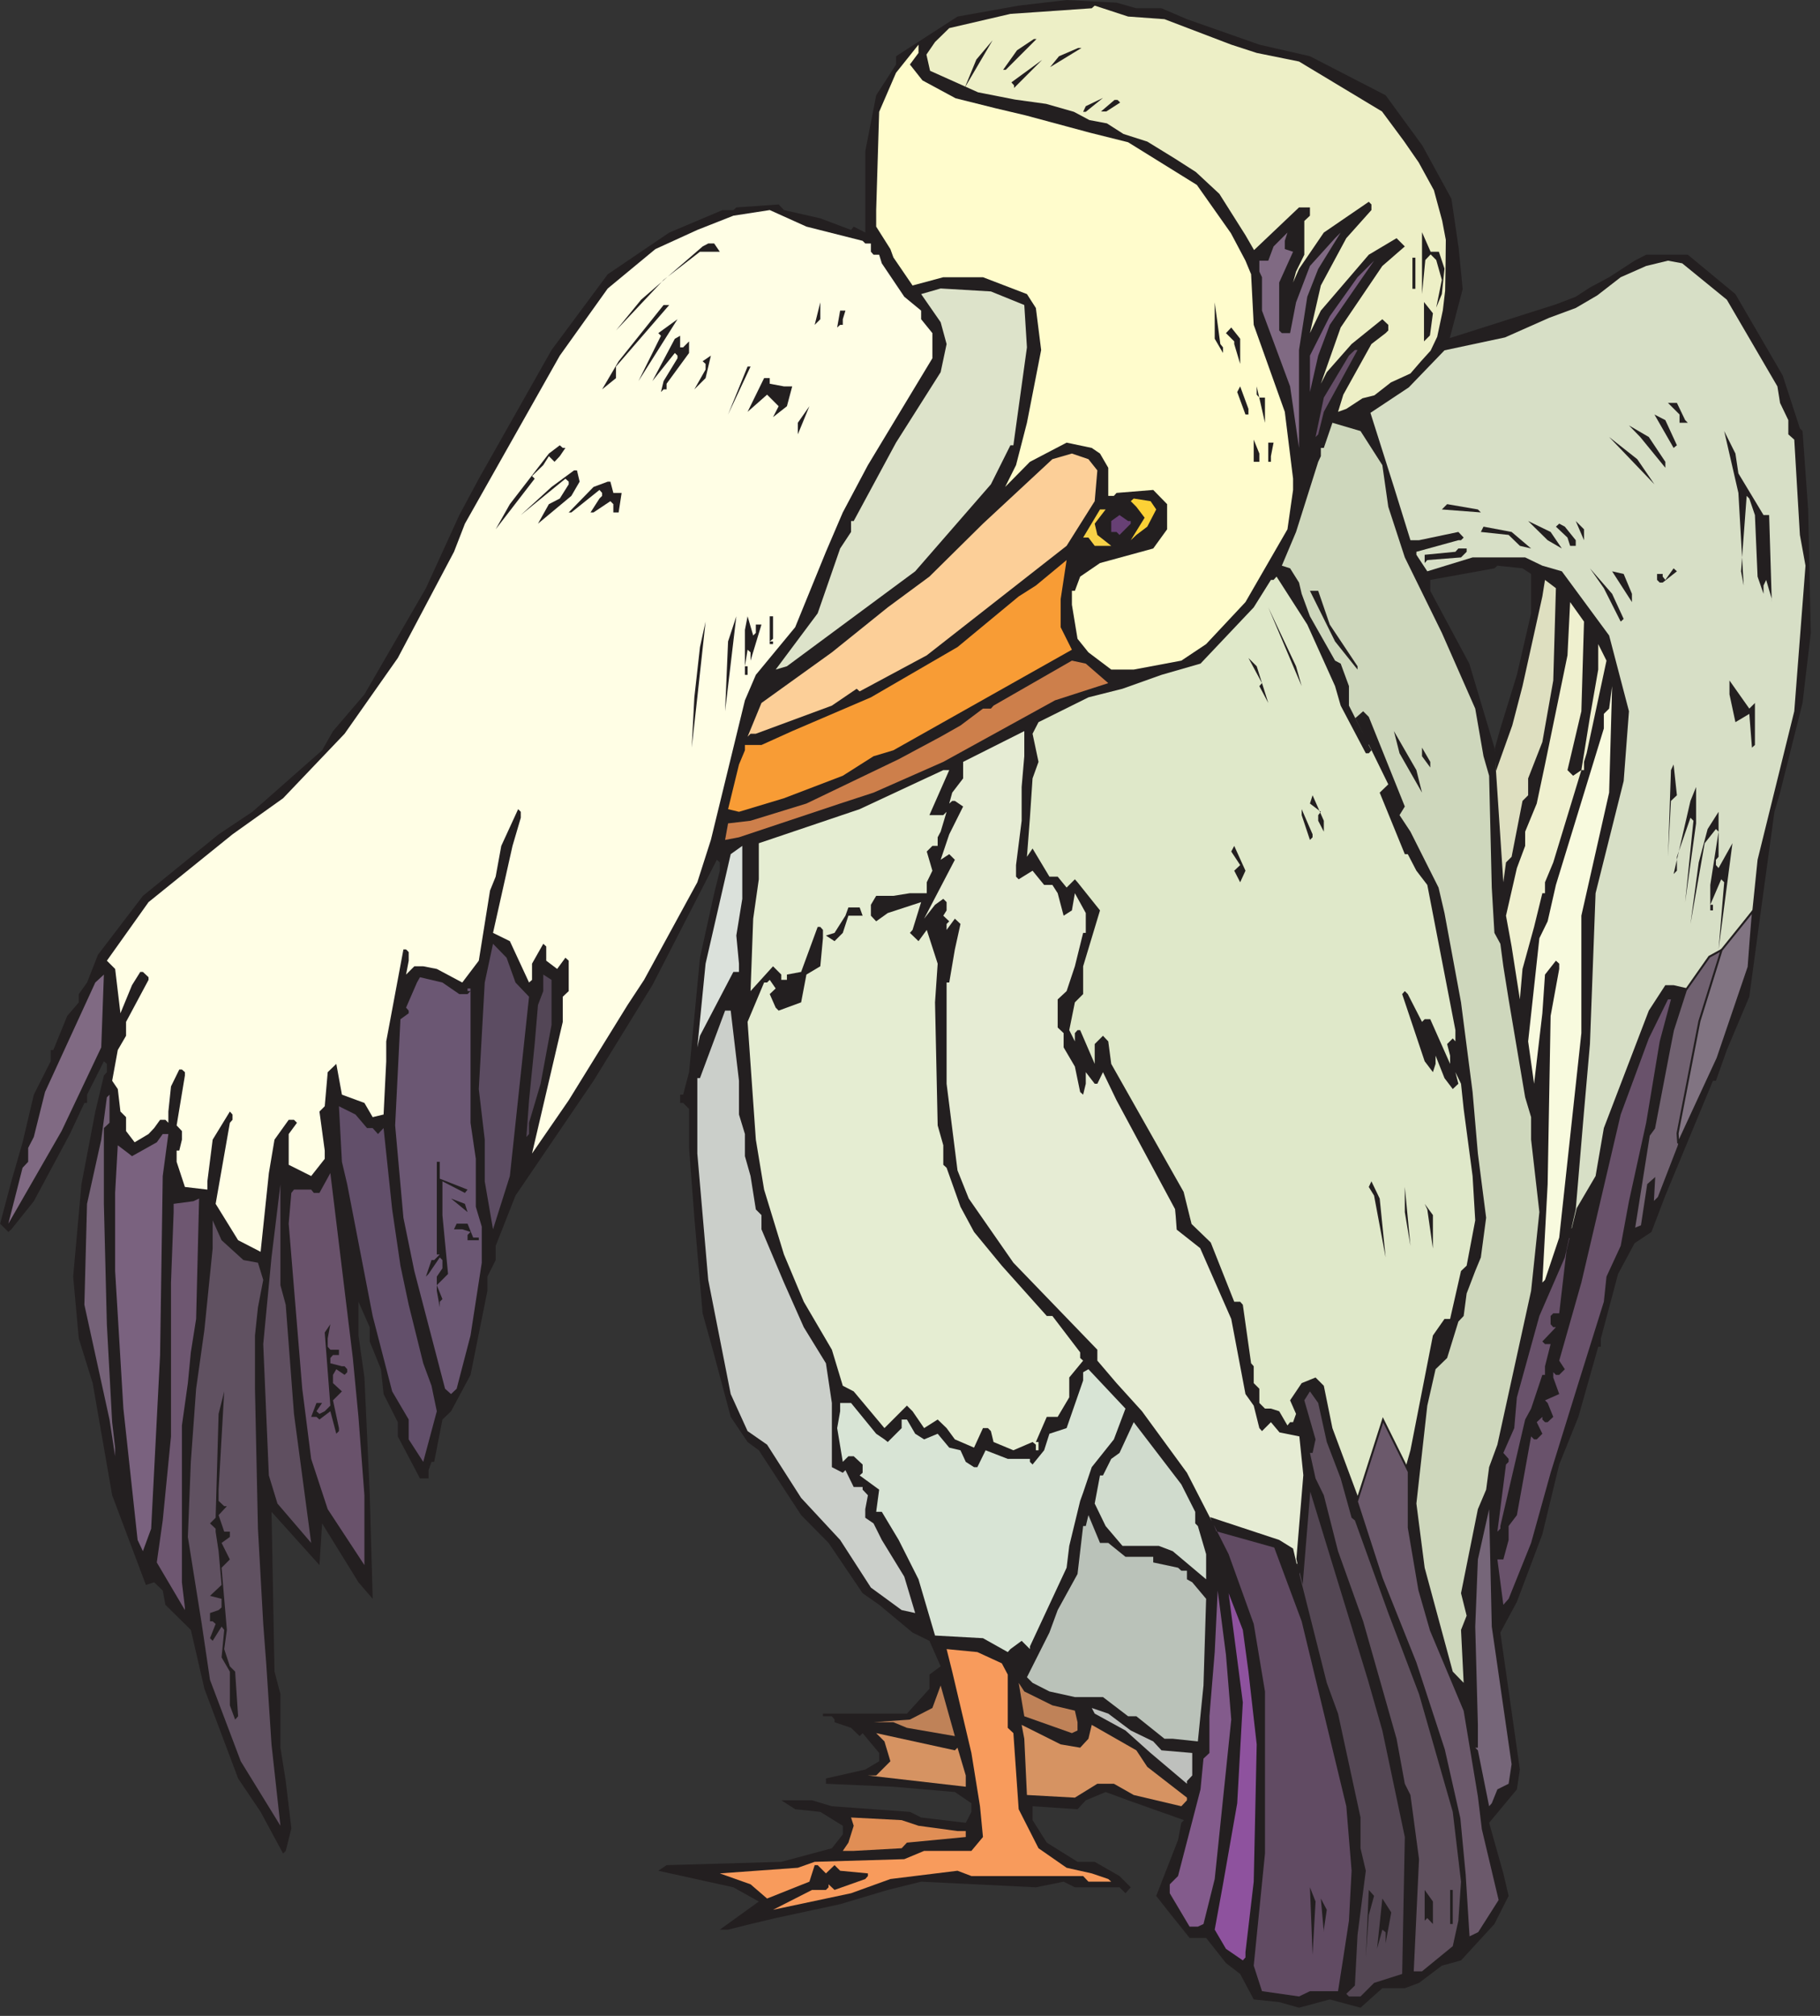 <?xml version="1.0" encoding="UTF-8" standalone="no"?>
<!-- Created with Inkscape (http://www.inkscape.org/) -->

<svg
   xmlns:dc="http://purl.org/dc/elements/1.1/"
   xmlns:cc="http://creativecommons.org/ns#"
   xmlns:rdf="http://www.w3.org/1999/02/22-rdf-syntax-ns#"
   xmlns:svg="http://www.w3.org/2000/svg"
   xmlns="http://www.w3.org/2000/svg"
   xmlns:sodipodi="http://sodipodi.sourceforge.net/DTD/sodipodi-0.dtd"
   xmlns:inkscape="http://www.inkscape.org/namespaces/inkscape"
   id="svg7559"
   version="1.1"
   inkscape:version="0.48.1 "
   width="245"
   height="271.25"
   xml:space="preserve"
   sodipodi:docname="Pelican_07.pdf"><rect width="100%" height="100%" fill="#333333" stroke="none"/><defs
     id="defs7563" /><sodipodi:namedview
     pagecolor="#ffffff"
     bordercolor="#666666"
     borderopacity="1"
     objecttolerance="10"
     gridtolerance="10"
     guidetolerance="10"
     inkscape:pageopacity="0"
     inkscape:pageshadow="2"
     inkscape:window-width="640"
     inkscape:window-height="480"
     id="namedview7561"
     showgrid="false"
     inkscape:zoom="1.0728111"
     inkscape:cx="122.5"
     inkscape:cy="135.625"
     inkscape:window-x="430"
     inkscape:window-y="102"
     inkscape:window-maximized="0"
     inkscape:current-layer="g7567" /><g
     id="g7567"
     inkscape:groupmode="layer"
     inkscape:label="Pelican_07"
     transform="matrix(1.25,0,0,-1.25,0,271.25)"><g
       id="g7569"
       transform="scale(0.24,0.24)"><path
         d="m 702.02,348.797 0.148,0 c 0.297,0 0.445,0 0.742,0 l 0,0"
         style="fill:#231f20;fill-opacity:1;fill-rule:nonzero;stroke:none"
         id="path7571" /><path
         d="m 703.059,349.09 c 0,0.297 -0.149,0.445 -0.297,0.594 0,0 0,0.148 -0.149,0 0,0 -0.148,0 0,-0.149 l 0.149,-0.445 c -0.149,0 -0.297,0 -0.446,0 l -0.445,0 0,0 c -0.148,0.148 -0.148,0 -0.148,0 0,0 -0.149,0 0,-0.145 0,0 0,0 0,-0.148 -0.149,0 -0.149,0 -0.149,0 -0.148,0.148 -0.148,0 -0.148,0 -0.149,-0.149 0,-0.149 0,-0.149 l 0,0 0.148,-0.148 0,0 c 0,0 0.149,0 0.297,0 l 0,0 0.297,-0.445 -0.742,0 c -0.149,0 -0.149,0 -0.149,-0.149 l 0,0 1.188,-0.148 c 0.445,-0.149 0.742,-0.297 1.039,-0.297 0.148,-0.148 0.297,-0.148 0.297,-0.148 0.148,-0.149 0.445,-0.297 0.594,-0.297 l 1.035,0 0,0.148 c 0.148,0 0.148,0.149 0,0.149 -0.145,0.148 -0.293,0.445 -0.442,0.445 l 0,0.148 c 0.149,0 0,0.149 0,0.149 l 1.629,-0.149 0,0 c 0.149,-0.148 0.149,0 0.149,0 0.148,0.149 0,0.149 0,0.149 -0.149,0.148 -0.297,0.148 -0.446,0.148 l -0.89,0.149 -0.739,0.296 0.149,0 c 0.148,-0.148 0.148,0 0.148,0 0.149,0.149 0,0.149 0,0.149 -0.148,0.148 -0.445,0.148 -0.445,0.148 l -0.148,0 c 0,0.145 -0.149,0.145 -0.149,0 l -0.297,0 -0.742,0.145 0,0 c -0.148,0 -0.148,0 -0.148,0"
         style="fill:#231f20;fill-opacity:1;fill-rule:nonzero;stroke:none"
         id="path7573" /><path
         d="m 703.355,348.797 0,-0.149"
         style="fill:#231f20;fill-opacity:1;fill-rule:nonzero;stroke:none"
         id="path7575" /><path
         d="m 704.988,347.313 -0.297,0"
         style="fill:#231f20;fill-opacity:1;fill-rule:nonzero;stroke:none"
         id="path7577" /><path
         d="m 509.906,900.457 11.278,0 11.421,-4.894 32.489,-11.426 22.699,-5.196 33.969,-17.507 16.468,-22.551 13.055,-23.891 3.262,-22.254 1.781,-18.254 -5.785,-21.957 47.621,15.133 8.899,3.414 6.378,4.153 8.606,4.601 11.422,7.418 5.191,2.672 18.695,0 21.36,-17.656 21.215,-36.504 7.715,-23.738 1.187,-1.188 2.52,-35.164 1.187,-55.344 -3.707,-31.457 -10.09,-40.211 -2.519,-8.605 -6.379,-46.59 -4.899,-36.352 -10.086,-23.886 -4.894,-13.801 -1.336,0 -21.363,-51.488 -6.231,-16.321 -7.566,-5.043 -7.418,-13.8 -7.711,-28.934 0,-3.707 -1.188,0 -8.902,-31.457 -8.605,-21.367 -7.563,-31.305 -11.426,-30.27 -7.418,-13.8 8.754,-61.426 -1.336,-8.902 -12.461,-14.989 6.379,-22.699 2.375,-10.09 -6.379,-12.613 -14.984,-16.32 -8.602,-2.375 -10.238,-7.715 -6.379,-2.375 -10.086,0 -9.793,-8.754 -13.797,3.711 -13.796,-3.711 -8.899,2.523 -11.426,1.188 -6.082,11.426 -6.379,4.894 -8.898,11.277 -7.418,0 -10.09,12.609 -4.894,6.234 9.793,25.074 1.48,7.715 1.188,1.188 -25.071,8.902 -10.086,3.711 -8.902,-3.711 -3.707,-4.004 -20.176,1.336 0,-6.234 6.379,-10.09 13.797,-8.605 7.711,0 11.129,-6.379 5.043,-5.047 -2.375,-2.668 -2.668,2.668 -20.028,0 -5.046,2.523 -12.461,-2.523 -51.477,2.523 -14.98,-3.707 -21.364,-6.383 -28.929,-6.231 -11.274,-2.672 -10.086,-2.523 -3.711,0 17.504,12.613 -11.422,6.379 -33.675,7.422 3.71,2.519 51.477,1.484 22.695,6.086 4.899,6.231 0,3.855 -10.09,6.234 -11.273,1.188 -6.231,4.004 13.797,0 8.898,-2.668 35.012,-2.523 5.043,-2.523 20.027,-2.375 2.524,4.898 0,3.856 -7.418,5.047 -27.594,2.375 -30.262,1.332 0,2.375 17.653,4.008 6.23,3.707 0,3.711 -7.418,8.902 -1.336,-1.336 -3.855,3.711 -7.418,2.524 0,1.183 -1.188,1.485 -4.004,0 0,1.187 37.68,0 10.09,11.129 0,6.379 5.043,3.711 -5.043,11.426 -7.566,3.707 -14.985,12.465 -7.418,5.191 -15.277,22.555 -12.313,12.464 -18.992,29.083 -5.043,3.707 -7.566,11.277 -7.418,27.746 -5.192,18.695 -3.707,42.883 -2.375,31.305 0,17.508 -2.668,2.671 -1.335,0 0,3.711 1.335,0 2.668,10.09 4.895,51.336 6.379,28.934 2.523,10.09 0,3.711 -1.336,1.187 -28.925,-56.238 -26.407,-42.879 -35.011,-51.488 -8.899,-22.551 0,-6.379 -3.711,-7.422 0,-6.379 -7.566,-37.687 -8.75,-16.321 -3.86,-3.711 -3.707,-18.992 -1.187,0 -1.336,-3.707 0,-3.711 -3.855,0 -9.942,18.844 0,6.379 -6.379,12.613 -1.187,11.129 -5.043,12.461 0,6.383 -5.043,11.426 0,-15.137 2.672,-18.844 2.371,-51.633 1.336,-47.629 -6.379,7.418 -16.321,26.411 -1.183,-18.696 -21.512,23.891 1.336,-71.668 2.668,-10.09 0,-24.035 2.375,-14.988 2.523,-21.215 -2.523,-10.09 -1.187,-1.188 -10.086,18.695 -10.09,14.984 -15.129,40.211 -6.086,26.41 -11.422,11.278 -1.188,6.378 -3.855,3.711 -3.711,-1.187 -15.129,40.211 -8.754,50.297 -6.231,20.031 -2.523,27.746 3.711,41.398 6.231,32.641 3.856,16.176 1.336,1.484 0,3.707 -1.336,1.188 -7.562,-14.985 0,-3.711 -1.188,0 -6.527,-13.945 -16.172,-30.121 -10.086,-12.613 -1.336,-1.188 -3.707,3.711 5.043,18.992 5.043,17.508 5.043,21.367 7.566,14.985 0,5.047 1.188,0 6.23,15.281 5.191,6.082 0,3.711 3.711,5.191 4.894,12.465 20.176,26.41 33.969,27.598 15.133,10.09 31.3,27.597 4.899,8.606 14.094,16.473 27.589,47.628 14.985,32.79 8.754,16.32 32.636,57.719 25.219,33.98 27.594,18.695 23.883,10.09 4.894,0 1.336,1.188 18.989,1.332 2.375,-2.52 16.316,-3.711 13.797,-5.191 1.187,1.48 5.192,-2.668 0,36.5 4.894,25.075 8.903,13.8 0,3.707 27.593,17.805 27.446,4.899 21.507,2.523 22.403,-1.188 8.898,-2.523 0,0 z m 177.129,-253.723 0,0 -3.855,2.524 -11.274,1.187 -1.336,-1.187 -28.781,-5.195 0,-4.895 17.508,-32.645 11.273,-37.687 0.149,-2.227 c 0,0 0,0 0,-0.148 l 0,1.93 2.519,9.05 7.418,24.039 6.379,27.598 0,17.656"
         style="fill:#231f20;fill-opacity:1;fill-rule:nonzero;stroke:none"
         id="path7579" /><path
         d="m 522.52,895.563 29.964,-11.426 11.422,-3.711 18.989,-3.856 37.238,-22.406 9.789,-13.207 6.676,-9.644 6.824,-12.461 3.707,-13.653 1.633,-8.605 -0.149,-14.242 -0.148,-8.606 -1.039,-8.758 -2.52,-11.867 -2.968,-6.234 -4.301,-4.746 -4.746,-5.493 -8.754,-4.003 -7.418,-5.79 -5.34,-1.332 -7.27,-4.75 -3.707,-1.335 2.371,7.714 12.61,22.703 6.379,4.899 1.187,1.184 0,2.523 -2.668,2.523 -13.797,-11.129 -11.129,-12.613 -2.667,-5.191 8.898,25.222 18.695,27.598 10.086,8.754 -3.707,3.711 -12.461,-7.418 -21.511,-25.074 -4.895,-10.09 4.895,21.363 11.421,21.219 11.274,12.613 0,2.52 -1.184,1.187 -20.176,-13.797 -11.128,-16.32 -2.668,-6.086 1.332,4.899 3.711,7.566 0,15.133 2.523,2.375 0,3.711 -4.898,0 -20.176,-19.141 -3.856,6.676 -11.718,18.547 -10.536,9.793 -9.492,6.082 -12.312,7.566 -10.684,3.414 -7.418,4.75 -7.859,1.481 -6.973,3.711 -12.461,3.562 -13.945,1.926 -16.617,3.266 -21.508,9.644 -1.633,7.27 3.856,5.64 6.378,6.231 27.446,6.379 36.496,2.523 1.332,1.188 14.984,-4.899 16.321,-1.183 0,0"
         style="fill:#edefc6;fill-opacity:1;fill-rule:nonzero;stroke:none"
         id="path7581" /><path
         d="m 408.289,875.234 5.637,-7.125 14.836,-8.011 17.801,-4.45 13.796,-3.265 28.633,-7.715 17.207,-4.305 30.856,-19.14 15.281,-21.66 6.527,-12.317 2.524,-6.082 1.183,-22.703 13.946,-39.023 3.711,-29.973 0,-5.043 -2.524,-17.656 -18.84,-32.645 -17.652,-18.844 -11.129,-7.418 -21.359,-4.007 -10.09,0 -10.235,7.718 -4.894,6.082 -2.524,15.282 0,6.234 1.336,0 2.372,6.379 8.902,6.082 23.883,6.531 6.23,8.606 0,11.277 -6.23,6.379 -16.465,-1.336 -1.188,-1.336 -2.523,0 0,12.613 -3.707,6.379 -3.707,2.524 -11.278,2.375 -16.464,-8.606 -11.125,-11.277 4.894,9.793 4.895,18.992 6.379,32.641 -2.375,18.843 -4.004,6.235 -19.731,7.566 -17.801,0 -13.796,-3.711 -8.606,12.613 -1.336,3.711 -6.379,10.086 0,7.422 1.336,44.067 7.567,17.507 10.086,12.614 0,-3.711 -3.856,-5.192 0,0"
         style="fill:#fffccc;fill-opacity:1;fill-rule:nonzero;stroke:none"
         id="path7583" /><path
         d="m 451.309,872.859 -1.184,0 6.23,8.754 7.567,5.047 1.183,0 -13.796,-13.801 0,0"
         style="fill:#231f20;fill-opacity:1;fill-rule:nonzero;stroke:none"
         id="path7585" /><path
         d="m 471.188,874.047 4.007,4.894 8.602,3.711 1.484,0 -14.093,-8.605 0,0"
         style="fill:#231f20;fill-opacity:1;fill-rule:nonzero;stroke:none"
         id="path7587" /><path
         d="m 438.105,877.457 7.27,8.609 -12.461,-21.218 5.191,12.609 0,0"
         style="fill:#231f20;fill-opacity:1;fill-rule:nonzero;stroke:none"
         id="path7589" /><path
         d="m 455.02,865.887 -1.188,1.336 13.797,10.086 -12.609,-12.61 0,1.188"
         style="fill:#231f20;fill-opacity:1;fill-rule:nonzero;stroke:none"
         id="path7591" /><path
         d="m 486.023,854.016 1.188,2.523 7.715,3.707 -7.715,-6.23 -1.188,0 0,0"
         style="fill:#231f20;fill-opacity:1;fill-rule:nonzero;stroke:none"
         id="path7593" /><path
         d="m 502.641,858.172 -6.231,-4.008 -2.375,0 6.082,5.191 1.336,0 1.188,-1.183 0,0"
         style="fill:#231f20;fill-opacity:1;fill-rule:nonzero;stroke:none"
         id="path7595" /><path
         d="m 387.074,796.148 1.188,-1.187 2.523,0 0,-3.707 1.188,-1.336 2.519,0 1.188,-3.859 10.086,-14.985 7.566,-6.23 0,-3.86 5.047,-6.23 0,-11.277 -28.93,-47.926 -11.273,-21.219 -7.567,-17.656 -13.796,-33.832 -17.653,-21.364 -4.898,-11.425 -15.278,-62.614 -6.082,-18.992 -23.886,-43.773 -7.418,-11.278 -26.407,-42.73 -16.464,-23.891 13.796,59.055 0,11.277 2.668,2.524 0,13.648 -1.48,1.336 -3.711,-5.043 -4.895,3.707 0,6.383 -1.335,1.188 -5.043,-8.907 0,-7.269 -1.336,-1.188 -8.606,18.547 -7.562,3.711 8.75,39.024 3.711,12.609 0,2.672 -1.188,1.187 -7.566,-16.468 -2.52,-13.801 -2.523,-6.231 -5.043,-31.457 -7.418,-9.793 -11.422,6.086 -6.086,1.188 -4.004,0 -3.707,-3.711 1.184,6.23 0,3.86 -1.184,1.187 -1.187,0 -7.715,-41.25 0,-8.902 -1.188,-23.887 -4.894,-1.187 -3.707,6.378 -10.09,3.711 -2.524,13.797 -3.855,-3.707 -1.336,-15.285 -2.371,-2.375 2.371,-17.508 0,-3.707 -6.082,-7.715 -10.086,5.043 0,13.801 3.707,5.043 -1.336,1.336 -2.371,0 -6.379,-8.902 -2.523,-14.989 -3.707,-35.312 -10.09,5.195 -10.086,16.321 6.379,36.351 1.187,1.336 0,2.375 -1.187,1.332 -7.715,-12.609 -2.375,-18.696 0,-3.711 -10.086,1.188 -3.711,11.277 0,5.043 1.188,0 1.188,4.899 0,3.855 -2.375,2.524 3.711,22.406 0,1.484 -1.336,1.188 -1.188,0 -3.707,-7.571 -1.188,-11.277 0,-5.043 -1.336,1.336 -2.371,0 -2.672,-3.711 -2.523,-2.668 -6.23,-3.711 -3.856,5.043 0,6.235 -2.523,2.519 -1.188,10.09 -2.52,3.711 2.52,13.801 3.711,6.379 0,6.23 10.086,18.844 0,1.187 -2.519,2.375 -1.188,0 -3.711,-5.937 -5.191,-12.61 -2.371,19.883 -3.711,3.707 18.691,26.266 37.683,30.414 22.696,16.176 27.593,28.933 23.883,33.977 25.219,47.629 4.898,12.613 42.575,75.375 21.511,30.117 21.364,17.66 18.839,8.606 16.168,6.379 16.321,2.523 16.464,-7.422 25.219,-6.379 0,0"
         style="fill:#fffee5;fill-opacity:1;fill-rule:nonzero;stroke:none"
         id="path7597" /><path
         d="m 645.648,791.254 2.52,-7.57 -1.184,-11.422 -2.523,-6.086 2.523,12.465 -2.523,8.902 -2.523,2.523 -2.372,-2.523 -1.484,-15.281 0,27.746 3.856,-8.754 3.71,0 0,0"
         style="fill:#231f20;fill-opacity:1;fill-rule:nonzero;stroke:none"
         id="path7599" /><path
         d="m 576.516,792.441 3.711,-1.187 -6.231,-13.801 0,-21.515 1.184,-1.184 3.711,0 2.668,13.797 6.234,16.32 11.273,12.465 2.52,2.523 -10.086,-16.32 -4.895,-12.465 -3.71,-23.89 0,-43.918 -4.004,27.597 -12.61,33.981 0,14.984 -1.187,2.524 0,4.894 4.004,0 2.375,6.379 6.23,6.234 -1.187,-3.711 0,-3.707"
         style="fill:#806a83;fill-opacity:1;fill-rule:nonzero;stroke:none"
         id="path7601" /><path
         d="m 322.988,791.254 -8.902,0 -16.316,-12.613 -21.364,-22.703 11.274,13.8 27.593,23.887 2.524,1.336 2.668,0 2.523,-3.707 0,0"
         style="fill:#231f20;fill-opacity:1;fill-rule:nonzero;stroke:none"
         id="path7603" /><path
         d="m 633.781,788.582 1.332,0 0,-13.949 -1.332,0 0,13.949"
         style="fill:#231f20;fill-opacity:1;fill-rule:nonzero;stroke:none"
         id="path7605" /><path
         d="m 591.5,744.664 -3.707,-16.324 0,16.324 8.898,17.656 12.461,17.508 7.418,7.418 -19.879,-28.785 -5.191,-13.797 0,0"
         style="fill:#775c7c;fill-opacity:1;fill-rule:nonzero;stroke:none"
         id="path7607" /><path
         d="m 704.246,348.797 -1.336,-5.641 -3.265,-28.043 -2.668,0 -1.188,-1.187 0,-3.707 1.188,-1.336 1.187,0 -6.082,-6.383 1.184,-1.184 2.523,0 -2.523,-9.941 0,-3.859 -1.184,0 -5.047,-15.133 -2.668,-4.899 -11.129,-47.777 0,-1.187 -1.332,-1.336 3.856,30.121 1.187,1.187 0,1.336 -2.375,2.672 4.899,11.129 1.183,13.797 10.09,36.5 11.422,26.262 1.93,8.757 0.148,-0.148 0,0"
         style="fill:#69526b;fill-opacity:1;fill-rule:nonzero;stroke:none"
         id="path7609" /><path
         d="m 704.543,350.277 -0.148,0.149"
         style="fill:#ffffff;fill-opacity:1;fill-rule:nonzero;stroke:none"
         id="path7611" /><path
         d="m 704.543,350.871 0,0"
         style="fill:#ffffff;fill-opacity:1;fill-rule:nonzero;stroke:none"
         id="path7613" /><path
         d="m 704.691,351.168 0,0"
         style="fill:#ffffff;fill-opacity:1;fill-rule:nonzero;stroke:none"
         id="path7615" /><path
         d="m 704.84,352.059 0,0"
         style="fill:#ffffff;fill-opacity:1;fill-rule:nonzero;stroke:none"
         id="path7617" /><path
         d="m 704.988,352.355 0,0"
         style="fill:#ffffff;fill-opacity:1;fill-rule:nonzero;stroke:none"
         id="path7619" /><path
         d="m 774.859,769.738 22.696,-38.875 1.187,-7.418 3.711,-7.715 0,-6.382 2.668,-2.371 2.524,-42.735 2.519,-13.797 -5.043,-65.289 -16.465,-66.617 -4.894,-47.777 -12.61,-38.875 -26.41,-58.907 0,-3.859 -1.183,-1.187 0,7.57 -1.188,1.187 -3.711,-3.711 0,-1.187 -2.668,-17.805 -1.336,0 6.379,40.211 2.524,2.668 6.23,33.832 1.188,11.426 3.855,11.273 2.523,7.422 -6.378,1.481 -3.711,0 -7.418,-11.422 -20.176,-52.676 -3.707,-21.512 -8.457,-14.394 -2.223,-9.051 c 0,0 0,0 -0.148,0 l 0,0 1.926,8.457 3.71,43.918 2.668,30.27 2.524,67.66 12.609,50.301 2.375,31.304 -8.902,33.981 -21.215,28.785 -8.75,2.523 -7.715,3.707 -23.59,0 -20.324,-6.23 -4.894,7.418 0,1.336 18.839,5.191 1.188,0 1.187,1.188 -2.375,2.523 -17.652,-3.711 -3.855,0 -7.418,23.891 -10.535,33.234 17.21,11.426 16.02,16.617 27.148,5.789 19.731,8.754 12.016,4.449 9.644,5.641 10.531,8.16 11.422,5.043 9.793,2.375 6.379,-1.187 20.027,-16.321 0,0"
         style="fill:#d7dfc6;fill-opacity:1;fill-rule:nonzero;stroke:none"
         id="path7621" /><path
         d="m 641.641,753.715 -2.668,-2.672 0,17.656 4.004,-5.043 -1.336,-9.941 0,0"
         style="fill:#231f20;fill-opacity:1;fill-rule:nonzero;stroke:none"
         id="path7623" /><path
         d="m 459.617,767.363 1.188,-18.992 -6.082,-43.918 -1.336,0 -8.754,-17.508 -33.969,-39.023 -57.562,-42.586 -5.043,-1.484 18.839,25.226 10.09,29.082 4.895,7.418 0,4.895 1.187,0 18.989,35.168 20.027,31.601 2.668,12.613 -2.668,9.793 -8.754,12.614 8.754,2.519 22.547,-1.332 14.984,-6.086 0,0"
         style="fill:#dde3ca;fill-opacity:1;fill-rule:nonzero;stroke:none"
         id="path7625" /><path
         d="m 365.566,758.461 2.52,10.09 0,-7.567 -2.52,-2.523 0,0"
         style="fill:#231f20;fill-opacity:1;fill-rule:nonzero;stroke:none"
         id="path7627" /><path
         d="m 548.777,748.371 0,-2.523 -3.711,6.382 0,16.321 2.524,-18.696 1.187,-1.484 0,0"
         style="fill:#231f20;fill-opacity:1;fill-rule:nonzero;stroke:none"
         id="path7629" /><path
         d="m 276.406,739.766 0,-5.192 -6.23,-5.047 7.418,12.614 20.176,25.222 2.523,0 -23.887,-27.597 0,0"
         style="fill:#231f20;fill-opacity:1;fill-rule:nonzero;stroke:none"
         id="path7631" /><path
         d="m 378.176,760.984 0,-2.523 -1.188,0 -1.336,-1.188 1.336,7.571 2.371,0 -1.183,-3.86 0,0"
         style="fill:#231f20;fill-opacity:1;fill-rule:nonzero;stroke:none"
         id="path7633" /><path
         d="m 296.582,753.566 -1.187,1.188 8.605,6.23 -17.504,-27.746 10.086,20.328 0,0"
         style="fill:#231f20;fill-opacity:1;fill-rule:nonzero;stroke:none"
         id="path7635" /><path
         d="m 556.488,740.953 -2.668,8.902 0,1.188 -3.711,3.711 2.375,2.519 4.004,-5.043 0,-11.277"
         style="fill:#231f20;fill-opacity:1;fill-rule:nonzero;stroke:none"
         id="path7637" /><path
         d="m 306.523,748.371 2.668,2.672 0,-5.195 -10.086,-13.797 0,-2.524 -1.335,0 -1.188,-1.187 1.188,4.898 6.23,10.239 0,1.187 -1.187,1.184 -10.086,-12.61 10.086,18.992 2.375,1.336 0,-5.195 1.335,0 0,0"
         style="fill:#231f20;fill-opacity:1;fill-rule:nonzero;stroke:none"
         id="path7639" /><path
         d="m 594.023,719.438 -2.523,-10.09 -1.187,-1.188 3.71,17.66 11.274,18.844 2.668,2.52 1.187,0 -15.129,-27.746 0,0"
         style="fill:#654e67;fill-opacity:1;fill-rule:nonzero;stroke:none"
         id="path7641" /><path
         d="m 311.566,729.527 5.043,8.903 0,2.523 -1.336,1.188 3.711,2.523 -2.375,-10.09 -5.043,-5.047 0,0"
         style="fill:#231f20;fill-opacity:1;fill-rule:nonzero;stroke:none"
         id="path7643" /><path
         d="m 326.699,718.25 8.75,21.516 1.336,0 -10.086,-21.516 0,0"
         style="fill:#231f20;fill-opacity:1;fill-rule:nonzero;stroke:none"
         id="path7645" /><path
         d="m 345.391,732.051 6.379,-1.188 3.707,0 -2.375,-8.902 -6.231,-4.895 2.524,4.895 -5.192,5.191 -8.754,-7.714 7.418,15.136 2.524,0 0,-2.523"
         style="fill:#231f20;fill-opacity:1;fill-rule:nonzero;stroke:none"
         id="path7647" /><path
         d="m 560.199,718.25 -1.336,0 -3.707,10.09 1.332,2.523 3.711,-10.09 0,-2.523"
         style="fill:#231f20;fill-opacity:1;fill-rule:nonzero;stroke:none"
         id="path7649" /><path
         d="m 565.094,725.82 2.523,0 0,-11.277 -3.711,16.32 0,-3.711 1.188,-1.332 0,0"
         style="fill:#231f20;fill-opacity:1;fill-rule:nonzero;stroke:none"
         id="path7651" /><path
         d="m 756.168,715.73 1.187,-1.187 -3.71,0 0,3.707 -5.192,5.195 4.004,0 3.711,-7.715 0,0"
         style="fill:#231f20;fill-opacity:1;fill-rule:nonzero;stroke:none"
         id="path7653" /><path
         d="m 358,714.543 5.191,7.418 -5.191,-12.613 0,5.195"
         style="fill:#231f20;fill-opacity:1;fill-rule:nonzero;stroke:none"
         id="path7655" /><path
         d="m 752.457,704.453 -1.48,-1.187 -8.606,14.984 4.895,-2.52 5.191,-11.277 0,0"
         style="fill:#231f20;fill-opacity:1;fill-rule:nonzero;stroke:none"
         id="path7657" /><path
         d="m 544.621,220.301 1.188,-2.969 25.961,-7.269 12.312,-33.086 20.027,-82.942 2.375,-28.934 -1.187,-22.406 -2.524,-16.469 -2.371,-15.137 -12.609,0 -4.898,-2.371 -16.614,2.371 -3.711,11.426 5.047,50.301 0,72.704 -5.047,30.269 -11.273,31.309 -6.676,13.203 0,0"
         style="fill:#614b63;fill-opacity:1;fill-rule:nonzero;stroke:none"
         id="path7659" /><path
         d="m 583.191,198.934 1.336,-5.489 3.414,41.696 25.813,-84.282 6.527,-22.847 10.086,-47.778 -1.187,-61.426 -12.61,-4.008 -6.082,-6.082 -5.191,0 -1.188,1.184 3.856,3.711 1.187,22.703 3.711,28.785 -2.375,10.09 0,13.797 -10.086,46.59 -5.047,13.801 -12.312,48.816 0.148,0.739"
         style="fill:#544754;fill-opacity:1;fill-rule:nonzero;stroke:none"
         id="path7661" /><path
         d="m 582.301,202.645 0,-0.149 -0.149,-0.891"
         style="fill:#ffffff;fill-opacity:1;fill-rule:nonzero;stroke:none"
         id="path7663" /><path
         d="m 528.008,352.652 10.531,-8.308 13.945,-31.754 6.379,-33.68 3.707,-5.195 2.524,-10.086 1.187,-1.336 4.004,4.004 3.86,-4.598 8.898,-1.781 1.781,-17.359 -3.117,-37.688 0.445,-1.93 -0.297,-0.296 -1.628,6.972 -6.231,3.86 -31.008,10.238 0.742,-1.781 0,0 -11.125,21.664 -20.175,27.597 -11.422,12.61 -8.606,10.09 0,4.898 -37.679,39.023 -20.028,28.786 -5.043,12.609 -4.898,38.875 0,45.402 1.187,0 2.524,14.84 2.523,11.426 -2.523,2.371 -3.711,-5.043 0,2.672 1.187,1.184 -2.668,2.523 1.481,2.375 0,3.711 -1.481,1.48 -3.71,-2.668 -4.895,-6.234 13.797,26.414 -2.524,2.52 -3.855,-2.52 3.855,11.422 6.231,12.465 -3.707,2.523 -1.188,0 -1.336,-1.187 1.336,4.894 4.895,6.383 0,7.418 27.445,13.797 0,-11.274 -1.187,-13.8 0,-15.133 -2.52,-19.883 0,-5.195 1.188,-1.188 6.23,3.86 5.192,-6.379 3.707,0 2.375,-3.711 2.668,-10.09 3.71,2.375 1.336,7.715 4.895,-8.903 0,-8.902 -1.188,0 -3.707,-14.984 -3.711,-11.129 -4.003,-3.711 0,-12.613 2.668,-2.52 0,-6.383 5.046,-8.605 2.372,-11.422 1.335,-1.188 1.188,4.895 0,5.195 4.004,-5.195 1.187,0 2.524,5.195 6.082,-12.613 26.258,-48.816 0.297,-3.114 0.445,-6.086"
         style="fill:#e6ecd4;fill-opacity:1;fill-rule:nonzero;stroke:none"
         id="path7665" /><path
         d="m 533.496,358.289 -0.148,-0.148 0,0.148"
         style="fill:#e6ecd4;fill-opacity:1;fill-rule:nonzero;stroke:none"
         id="path7667" /><path
         d="m 614.199,570.172 1.184,-2.375 7.566,-15.43 -3.855,-3.711 11.273,-27.597 1.336,0 3.856,-7.418 4.894,-6.379 12.613,-65.137 0,-5.047 -1.187,1.336 -2.524,-2.523 1.336,-5.192 0,-3.711 -8.902,20.032 -2.519,0 -1.188,-1.188 -6.379,12.465 -1.336,1.336 -1.187,-1.336 10.09,-30.121 3.707,-4.895 1.187,3.707 0,3.711 4.004,-10.09 3.711,-4.898 2.519,2.375 -1.332,5.195 2.52,-5.195 1.187,-11.277 4.004,-30.118 1.188,-19.882 -3.856,-20.329 -2.523,-2.375 -4.895,-21.515 -2.523,0 -5.191,-7.418 -10.086,-51.484 -2.524,-8.903 0,-26.265 5.192,-30.118 6.23,-18.992 7.566,-21.219 6.231,-12.613 5.191,-36.5 2.375,-2.375 1.336,-13.797 7.418,-31.605 -8.754,-13.797 -2.375,0 -1.48,-1.188 -1.188,41.395 -5.043,28.785 -16.32,52.824 -16.465,38.875 -9.793,31.602 -12.609,33.832 -3.856,18.992 -3.71,3.707 -6.231,-2.523 -5.191,-7.715 2.668,-6.082 -1.332,-3.711 -1.336,0 -1.188,-1.484 -3.707,6.382 -3.711,1.188 -2.668,0 -2.523,2.519 0,6.383 -2.524,2.52 0,7.57 -1.183,1.332 -3.711,26.266 -1.188,1.336 -2.668,0 -10.535,26.558 -8.601,8.309 -0.891,3.562 -2.672,10.828 -32.488,57.422 -1.336,10.09 -2.371,2.524 -3.711,-3.711 0,-8.903 -6.527,15.137 -1.184,0 -1.188,-1.336 0,-3.711 -2.523,5.047 2.523,12.461 3.707,3.711 0,12.465 7.567,25.074 -10.086,12.613 -1.188,1.332 -3.711,-3.707 -4.003,4.895 -3.711,0 -7.563,12.613 -2.523,-3.711 1.336,17.508 1.187,17.66 2.668,7.418 -2.668,12.613 2.668,5.192 22.402,11.129 15.278,3.855 17.508,6.234 17.504,5.043 23.882,25.227 7.715,12.313 1.188,0 1.336,1.484 13.796,-21.516 12.461,-27.597 2.52,-8.754 11.277,-21.367 1.336,0 1.184,1.335 -1.332,2.524 0,0 c 0,0 0,0 0.148,0"
         style="fill:#dfe8c9;fill-opacity:1;fill-rule:nonzero;stroke:none"
         id="path7669" /><path
         d="m 613.902,570.617 0,0"
         style="fill:#ced7bc;fill-opacity:1;fill-rule:nonzero;stroke:none"
         id="path7671" /><path
         d="m 613.309,571.805 0.148,-0.149"
         style="fill:#ced7bc;fill-opacity:1;fill-rule:nonzero;stroke:none"
         id="path7673" /><path
         d="m 620.281,695.551 2.668,-18.696 7.418,-22.703 16.617,-33.828 14.981,-33.98 3.711,-21.364 2.519,-8.753 1.188,-50.153 1.187,-20.328 2.668,-4.894 1.336,-10.09 2.375,-14.84 7.418,-43.918 2.668,-8.902 0,-10.09 3.711,-32.496 -3.711,-35.313 -15.129,-68.996 -3.711,-10.09 -1.336,-10.09 -3.707,-8.754 -7.566,-37.687 2.523,-10.09 -2.523,-6.379 1.187,-23.738 -4.894,5.043 -12.609,46.59 -3.711,28.785 4.894,43.918 3.711,16.324 5.191,5.043 5.043,16.32 2.375,2.524 1.336,10.09 3.856,10.089 2.523,6.083 2.371,17.808 -3.707,28.781 -2.375,27.602 -5.191,40.207 -7.418,40.062 -2.668,11.426 -12.609,25.074 -4.899,7.418 2.375,3.86 -16.168,40.211 -2.523,2.519 -3.563,-3.113 3.711,-7.27 0,0 -6.527,12.907 0,8.754 -3.711,10.089 -2.52,1.336 -11.273,19.883 -3.711,10.09 -1.187,5.043 -4.004,6.383 -3.711,1.187 6.379,15.133 9.941,31.457 1.188,2.52 0,3.711 1.335,0 3.856,11.277 12.609,-3.711 9.793,-15.281 0,0"
         style="fill:#ced7bc;fill-opacity:1;fill-rule:nonzero;stroke:none"
         id="path7675" /><path
         d="m 747.266,697.035 0,-2.672 -11.274,13.797 -5.043,5.195 8.899,-5.195 7.418,-11.125 0,0"
         style="fill:#231f20;fill-opacity:1;fill-rule:nonzero;stroke:none"
         id="path7677" /><path
         d="m 780.051,691.84 11.273,-18.695 2.524,0 1.187,-39.024 0,1.336 -2.523,8.606 -1.188,-2.524 0,-3.707 -2.668,7.715 -1.187,27.598 -2.524,7.418 -1.183,1.187 -2.524,-33.828 1.188,-6.383 -2.375,41.547 -6.379,27.746 5.043,-10.09 1.336,-8.902 0,0"
         style="fill:#231f20;fill-opacity:1;fill-rule:nonzero;stroke:none"
         id="path7679" /><path
         d="m 742.371,686.945 -20.324,21.215 12.609,-9.941 7.715,-11.274 0,0"
         style="fill:#231f20;fill-opacity:1;fill-rule:nonzero;stroke:none"
         id="path7681" /><path
         d="m 565.094,697.035 -2.524,0 0,9.942 2.524,-6.235 0,-3.707"
         style="fill:#231f20;fill-opacity:1;fill-rule:nonzero;stroke:none"
         id="path7683" /><path
         d="m 570.285,699.555 0,-2.52 -1.187,0 0,8.606 2.375,0 -1.188,-6.086 0,0"
         style="fill:#231f20;fill-opacity:1;fill-rule:nonzero;stroke:none"
         id="path7685" /><path
         d="m 253.711,703.266 -2.523,-3.711 -2.375,-2.52 -2.52,2.52 -2.523,-4.004 -5.043,-4.899 1.187,-1.187 -17.504,-22.699 6.375,11.277 17.508,22.699 4.895,3.711 1.335,-1.187 1.188,0 0,0"
         style="fill:#231f20;fill-opacity:1;fill-rule:nonzero;stroke:none"
         id="path7687" /><path
         d="m 492.402,693.176 -1.187,-13.797 -12.61,-20.031 -62.75,-49.114 -30.117,-16.171 -1.332,1.183 -11.129,-7.566 -34.117,-12.61 -2.375,0 -1.336,-1.336 6.231,15.133 31.597,22.703 25.075,20.18 18.691,13.797 24.031,23.742 31.153,28.93 8.753,2.523 7.418,-2.523 4.004,-5.043 0,0"
         style="fill:#fccf98;fill-opacity:1;fill-rule:nonzero;stroke:none"
         id="path7689" /><path
         d="m 260.09,688.133 -3.711,-6.383 -14.981,-12.461 4.895,8.754 4.895,2.52 4.003,6.382 0,1.188 -1.48,1.332 -20.027,-16.32 13.796,12.613 10.086,7.418 1.336,0 1.188,-5.043 0,0"
         style="fill:#231f20;fill-opacity:1;fill-rule:nonzero;stroke:none"
         id="path7691" /><path
         d="m 275.219,683.086 3.711,0 -1.336,-8.754 -2.375,0 0,3.711 -1.332,1.336 -7.567,-5.047 -1.336,0 4.004,6.231 1.188,1.187 0,1.336 -1.188,1.336 -12.609,-10.09 -1.188,0 11.129,11.426 6.379,2.375 1.188,0 1.332,-5.047 0,0"
         style="fill:#231f20;fill-opacity:1;fill-rule:nonzero;stroke:none"
         id="path7693" /><path
         d="m 518.809,675.668 -4.004,-7.715 -4.899,-3.711 -2.519,-2.375 6.23,10.09 -3.711,4.898 -2.519,2.524 1.336,1.184 7.562,-1.184 2.524,-3.711 0,0"
         style="fill:#fcd136;fill-opacity:1;fill-rule:nonzero;stroke:none"
         id="path7695" /><path
         d="m 664.488,674.332 -17.504,1.336 2.371,2.375 13.797,-2.375 1.336,-1.336 0,0"
         style="fill:#231f20;fill-opacity:1;fill-rule:nonzero;stroke:none"
         id="path7697" /><path
         d="m 491.215,669.289 1.187,-5.047 6.231,-4.894 -7.418,0 -2.817,3.707 -2.375,0 7.567,12.613 2.523,0 -4.898,-6.379 0,0"
         style="fill:#f8d247;fill-opacity:1;fill-rule:nonzero;stroke:none"
         id="path7699" /><path
         d="m 507.387,670.473 0,-1.184 -5.043,-5.047 -1.336,1.336 -2.375,0 0,4.895 3.711,2.672 3.855,-2.672 1.188,0 0,0"
         style="fill:#674075;fill-opacity:1;fill-rule:nonzero;stroke:none"
         id="path7701" /><path
         d="m 700.832,658.16 -6.379,3.707 -8.75,8.606 10.086,-4.895 5.043,-7.418 0,0"
         style="fill:#231f20;fill-opacity:1;fill-rule:nonzero;stroke:none"
         id="path7703" /><path
         d="m 710.773,661.867 -3.71,8.606 3.71,-3.707 0,-4.899"
         style="fill:#231f20;fill-opacity:1;fill-rule:nonzero;stroke:none"
         id="path7705" /><path
         d="m 707.063,661.867 0,-2.519 -2.52,0 -1.188,3.707 -5.191,4.898 1.481,1.336 2.523,-1.336 4.895,-6.086 0,0"
         style="fill:#231f20;fill-opacity:1;fill-rule:nonzero;stroke:none"
         id="path7707" /><path
         d="m 687.035,658.16 -5.043,1.188 -5.043,4.894 -12.461,1.336 1.188,2.375 12.609,-2.375 8.75,-7.418 0,0"
         style="fill:#231f20;fill-opacity:1;fill-rule:nonzero;stroke:none"
         id="path7709" /><path
         d="m 658.109,656.676 -2.523,-2.524 -15.133,-1.187 -1.183,-1.336 0,3.711 13.796,1.336 1.332,1.484 3.711,0 0,-1.484"
         style="fill:#231f20;fill-opacity:1;fill-rule:nonzero;stroke:none"
         id="path7711" /><path
         d="m 475.938,622.844 5.042,-10.086 -57.707,-32.496 -22.402,-12.614 -8.898,-2.668 -13.797,-8.753 -26.406,-10.09 -20.176,-6.086 -4.895,1.187 4.895,20.032 2.668,6.378 0,2.375 7.418,0 13.797,6.231 35.308,15.137 38.867,22.55 27.446,22.704 7.711,4.894 13.796,11.426 -2.667,-17.508 0,-12.613"
         style="fill:#f89c35;fill-opacity:1;fill-rule:nonzero;stroke:none"
         id="path7713" /><path
         d="m 671.016,562.457 0.297,-4.008 7.269,20.328 4.598,17.657 8.902,40.211 1.184,7.418 4.898,-3.708 -1.187,-41.398 -4.895,-27.598 -6.379,-16.32 0,-7.57 -2.523,-2.52 -4.895,-25.078 -2.523,-2.519 -1.188,-8.903 -3.558,53.86 0,0.148"
         style="fill:#dedfc0;fill-opacity:1;fill-rule:nonzero;stroke:none"
         id="path7715" /><path
         d="m 728.574,626.555 -1.336,-1.188 -7.566,14.988 -6.231,8.903 9.942,-11.426 5.191,-11.277 0,0"
         style="fill:#231f20;fill-opacity:1;fill-rule:nonzero;stroke:none"
         id="path7717" /><path
         d="m 746.078,642.875 -1.336,0 -1.183,1.188 0,2.671 2.519,0 0,-1.187 1.188,-1.484 3.711,5.195 1.48,-1.336 -6.379,-5.047 0,0"
         style="fill:#231f20;fill-opacity:1;fill-rule:nonzero;stroke:none"
         id="path7719" /><path
         d="m 732.281,637.832 0,-3.711 -8.898,13.801 5.191,-1.188 3.707,-8.902 0,0"
         style="fill:#231f20;fill-opacity:1;fill-rule:nonzero;stroke:none"
         id="path7721" /><path
         d="m 596.691,624.031 12.461,-18.695 0,-1.484 -10.086,12.613 -11.273,22.703 3.707,0 5.191,-15.137 0,0"
         style="fill:#231f20;fill-opacity:1;fill-rule:nonzero;stroke:none"
         id="path7723" /><path
         d="m 709.586,585.156 -6.231,-26.41 2.524,-2.519 3.707,2.519 3.855,23.891 3.711,21.215 0,11.425 3.707,-7.418 -8.898,-41.546 -1.188,-3.856 0,-3.711 -1.187,0 -12.609,-41.394 -3.711,-8.903 0,-4.898 -1.184,0 -3.711,-15.133 -5.191,-18.844 -1.188,-13.652 -3.707,23.742 -2.523,13.797 4.894,21.367 3.711,9.942 0,6.378 5.192,12.614 3.707,17.508 10.089,48.964 1.188,23.887 6.23,-8.754 -1.187,-40.211 0,0"
         style="fill:#eff0cf;fill-opacity:1;fill-rule:nonzero;stroke:none"
         id="path7725" /><path
         d="m 311.566,631.75 -8.753,-31.605 8.753,31.605 0,0"
         style="fill:#231f20;fill-opacity:1;fill-rule:nonzero;stroke:none"
         id="path7727" /><path
         d="m 584.082,596.434 -14.984,35.316 12.461,-26.414 2.523,-8.902 0,0"
         style="fill:#231f20;fill-opacity:1;fill-rule:nonzero;stroke:none"
         id="path7729" /><path
         d="m 326.699,616.465 3.707,11.277 -5.043,-42.586 1.336,31.309 0,0"
         style="fill:#231f20;fill-opacity:1;fill-rule:nonzero;stroke:none"
         id="path7731" /><path
         d="m 339.16,620.324 0,3.707 2.52,0 -4.895,-16.172 0,3.711 -1.336,1.188 -1.187,-7.422 1.187,0 0,-3.856 -1.187,0 0,20.18 1.187,6.082 2.524,-8.605 1.187,1.187 0,0"
         style="fill:#231f20;fill-opacity:1;fill-rule:nonzero;stroke:none"
         id="path7733" /><path
         d="m 346.871,617.652 -1.48,-1.187 1.48,0 0,-1.188 -1.48,0 0,12.465 1.48,0 0,-10.09"
         style="fill:#231f20;fill-opacity:1;fill-rule:nonzero;stroke:none"
         id="path7735" /><path
         d="m 310.379,568.836 1.187,22.555 2.52,22.55 2.523,11.426 -3.707,-33.976 -2.523,-22.555 0,0"
         style="fill:#231f20;fill-opacity:1;fill-rule:nonzero;stroke:none"
         id="path7737" /><path
         d="m 569.098,588.867 -4.004,7.567 1.187,1.336 -6.082,11.277 3.707,-3.711 5.192,-16.469 0,0"
         style="fill:#231f20;fill-opacity:1;fill-rule:nonzero;stroke:none"
         id="path7739" /><path
         d="m 497.297,597.77 -23.883,-7.715 -50.141,-27.598 -31.3,-13.801 -14.985,-4.894 -45.394,-15.137 -6.231,-1.184 1.336,7.418 10.086,1.188 25.07,7.715 41.391,19.883 18.84,10.089 8.902,5.043 10.086,7.567 3.559,0 1.187,1.336 35.16,20.179 6.231,-1.336 10.086,-8.753 0,0"
         style="fill:#cd7f4b;fill-opacity:1;fill-rule:nonzero;stroke:none"
         id="path7741" /><path
         d="m 787.469,588.867 0,-18.844 -1.336,-1.187 -1.188,15.137 -6.23,-3.711 -2.668,12.465 0,6.23 8.898,-12.613 2.524,2.523 0,0"
         style="fill:#231f20;fill-opacity:1;fill-rule:nonzero;stroke:none"
         id="path7743" /><path
         d="m 301.477,596.434 -1.184,-11.278 1.184,11.278 0,0"
         style="fill:#231f20;fill-opacity:1;fill-rule:nonzero;stroke:none"
         id="path7745" /><path
         d="m 709.586,493.461 0,-52.672 -9.941,-91.699 -6.379,-18.988 -1.184,-1.188 2.371,44.066 1.336,75.524 3.856,21.07 0,2.371 -1.481,1.336 -4.898,-6.23 -1.184,-17.36 -3.711,-31.605 -2.668,18.992 5.043,46.293 3.707,7.567 3.711,16.324 21.508,70.179 0,6.532 2.375,2.371 1.336,10.09 -1.336,-47.778 -12.461,-55.195 0,0"
         style="fill:#f8fade;fill-opacity:1;fill-rule:nonzero;stroke:none"
         id="path7747" /><path
         d="m 299.105,578.777 -1.335,-13.797 1.335,13.797 0,0"
         style="fill:#231f20;fill-opacity:1;fill-rule:nonzero;stroke:none"
         id="path7749" /><path
         d="m 638.082,548.656 -10.09,17.657 -2.519,9.941 10.086,-17.508 2.523,-10.09 0,0"
         style="fill:#231f20;fill-opacity:1;fill-rule:nonzero;stroke:none"
         id="path7751" /><path
         d="m 641.789,559.934 -3.707,5.046 0,3.856 3.707,-6.379 0,-2.523"
         style="fill:#231f20;fill-opacity:1;fill-rule:nonzero;stroke:none"
         id="path7753" /><path
         d="m 615.383,564.98 3.711,-12.613 -3.711,12.613 0,0"
         style="fill:#231f20;fill-opacity:1;fill-rule:nonzero;stroke:none"
         id="path7755" /><path
         d="m 749.789,544.949 0,0 -1.336,-25.078 0,0 1.336,38.875 1.188,2.524 1.48,-13.801 -2.668,-2.52 0,0"
         style="fill:#231f20;fill-opacity:1;fill-rule:nonzero;stroke:none"
         id="path7757" /><path
         d="m 417.043,538.566 6.23,0 1.481,1.485 -2.668,-8.903 -1.336,-2.523 0,-3.855 -2.371,0 -2.524,-2.524 2.524,-8.605 -2.524,-5.192 0,-4.898 -7.566,0 -7.418,-1.188 -7.715,0 -2.371,-4.004 0,-4.898 2.371,-2.523 5.196,3.71 14.98,4.899 -3.855,-12.465 -1.188,-1.336 3.856,-3.711 3.71,5.047 4.895,-15.137 -1.187,-17.359 1.187,-55.195 2.523,-8.903 0,-8.754 1.481,-1.336 6.234,-17.507 6.082,-11.278 12.461,-15.133 20.176,-22.554 2.52,0 12.461,-16.321 0,-2.523 1.335,-1.187 -6.23,-7.567 0,-8.902 -5.191,-8.754 -4.895,0 -4.898,-11.277 1.187,0 0,-3.707 -1.187,0 0,2.519 -1.481,1.188 -8.605,-3.707 -8.903,3.707 -1.187,4.898 -1.332,1.336 -2.227,0 -4.004,-8.758 -8.605,3.711 -3.711,5.047 -4.004,3.855 -6.082,-3.855 -5.191,7.566 -2.524,2.52 -10.086,-10.086 -13.797,16.469 -4.894,2.523 -4.899,16.172 -12.609,21.516 -8.898,21.214 -8.903,29.082 -3.707,22.407 -3.711,52.82 7.418,17.656 1.336,0 1.188,1.188 2.668,-3.856 -2.668,-2.523 2.668,-6.082 1.336,-1.336 10.089,3.707 2.371,12.465 6.231,3.711 1.187,12.609 0,3.711 -1.187,1.336 -1.188,0 -7.414,-20.18 -6.382,-1.187 0,-2.375 -2.52,0 0,2.375 -3.711,3.711 -10.086,-11.129 1.188,32.492 2.519,17.656 0,16.176 45.246,15.281 37.535,17.508 2.668,0 -8.898,-20.18 0,0"
         style="fill:#e5edd2;fill-opacity:1;fill-rule:nonzero;stroke:none"
         id="path7759" /><path
         d="m 756.168,499.547 3.707,36.5 -1.336,1.332 -6.082,-17.508 0,-6.23 -1.48,-1.485 7.562,32.793 2.524,6.231 0,-16.321 -4.895,-35.312 0,0"
         style="fill:#231f20;fill-opacity:1;fill-rule:nonzero;stroke:none"
         id="path7761" /><path
         d="m 594.023,531.148 -2.523,4.899 0,2.519 1.188,1.485 -4.895,3.711 1.184,3.707 5.046,-11.422 0,-4.899"
         style="fill:#231f20;fill-opacity:1;fill-rule:nonzero;stroke:none"
         id="path7763" /><path
         d="m 588.977,528.625 -1.184,-1.184 -3.711,11.125 0,2.672 4.895,-11.277 0,-1.336"
         style="fill:#231f20;fill-opacity:1;fill-rule:nonzero;stroke:none"
         id="path7765" /><path
         d="m 769.965,518.539 0,-2.375 1.187,-1.336 6.227,11.129 -6.227,-47.629 2.52,30.121 -1.336,1.332 -4.895,-11.422 1.188,0 0,-2.523 -1.188,0 0,11.426 3.711,23.886 -1.187,1.188 -5.047,-6.379 -6.379,-36.203 3.711,27.598 4.004,14.984 4.898,7.715 0,-20.18 -1.187,-1.332 0,0"
         style="fill:#231f20;fill-opacity:1;fill-rule:nonzero;stroke:none"
         id="path7767" /><path
         d="m 330.406,484.559 1.188,-12.614 0,-3.707 -2.524,0 -14.984,-28.636 -1.184,-5.196 3.707,37.539 11.274,49.114 5.195,3.711 0,-23.743 -2.672,-16.468 0,0"
         style="fill:#dbe1db;fill-opacity:1;fill-rule:nonzero;stroke:none"
         id="path7769" /><path
         d="m 556.488,508.449 -2.668,5.192 2.668,2.523 -4.004,6.082 1.336,2.524 5.043,-11.129 -2.375,-5.192 0,0"
         style="fill:#231f20;fill-opacity:1;fill-rule:nonzero;stroke:none"
         id="path7771" /><path
         d="m 747.266,514.828 -1.188,-11.277 1.188,11.277 0,0"
         style="fill:#231f20;fill-opacity:1;fill-rule:nonzero;stroke:none"
         id="path7773" /><path
         d="m 387.074,493.461 -6.379,0 -2.519,-7.715 -3.711,-3.711 -3.856,2.524 3.856,1.187 4.894,7.715 1.336,3.711 5.043,0 1.336,-3.711 0,0"
         style="fill:#231f20;fill-opacity:1;fill-rule:nonzero;stroke:none"
         id="path7775" /><path
         d="m 231.309,463.488 6.082,-6.379 -8.606,-80.418 -7.562,-23.89 -3.711,21.515 0,18.696 -2.668,22.699 2.668,47.777 3.711,17.364 6.082,-6.235 4.004,-11.129 0,0"
         style="fill:#5c4c62;fill-opacity:1;fill-rule:nonzero;stroke:none"
         id="path7777" /><path
         d="m 27.625,396.867 -23.883,-41.543 6.379,25.074 2.523,2.672 0,6.231 2.52,4.898 5.043,20.18 22.551,49.109 3.856,3.563 -1.184,-32.645 -17.805,-37.539 0,0"
         style="fill:#806a83;fill-opacity:1;fill-rule:nonzero;stroke:none"
         id="path7779" /><path
         d="m 247.48,444.496 -4.898,-26.41 -5.191,-17.508 0,-5.043 -1.188,-1.336 1.188,16.469 2.523,25.223 1.484,17.507 2.372,6.235 0,7.418 3.71,-2.375 0,-20.18"
         style="fill:#534656;fill-opacity:1;fill-rule:nonzero;stroke:none"
         id="path7781" /><path
         d="m 206.09,458.297 3.707,0 1.336,1.336 -1.336,0 0,1.187 1.336,0 0,-60.242 2.375,-16.172 0,-21.515 2.668,-8.903 0,-16.172 -5.043,-32.644 -6.231,-23.887 -2.519,-2.375 -2.672,2.375 -13.797,52.82 -4.894,23.891 -3.711,41.395 2.375,47.629 3.707,2.671 0,1.188 -1.184,1.336 4.895,11.273 1.336,2.375 10.085,-2.375 7.567,-5.191 0,0"
         style="fill:#6b5773;fill-opacity:1;fill-rule:nonzero;stroke:none"
         id="path7783" /><path
         d="m 617.906,463.488 10.086,-29.082 -10.086,29.082 0,0"
         style="fill:#231f20;fill-opacity:1;fill-rule:nonzero;stroke:none"
         id="path7785" /><path
         d="m 744.742,437.078 -6.082,-36.5 -7.711,-35.164 -3.711,-20.031 -6.379,-13.801 -1.187,-11.273 -11.422,-36.504 -12.461,-40.207 -8.754,-31.457 -10.086,-25.075 -2.375,-2.671 -2.668,20.328 2.668,0 2.375,8.754 0,6.23 3.707,4.898 6.379,35.313 1.336,-1.336 1.188,0 2.523,2.523 -2.523,5.192 2.523,2.375 0,-1.188 1.184,-1.187 1.187,0 2.524,2.375 -2.524,6.23 -1.187,1.188 6.379,2.82 -2.668,7.418 0,2.375 1.187,-1.187 1.481,0 2.523,2.523 -2.523,3.856 9.941,35.019 17.652,75.375 12.61,34.125 8.605,17.508 1.336,0 -5.047,-18.844 0,0"
         style="fill:#69526b;fill-opacity:1;fill-rule:nonzero;stroke:none"
         id="path7787" /><path
         d="m 331.594,419.422 0,-15.133 2.668,-8.754 0,-9.941 2.523,-8.903 2.375,-14.988 2.52,-2.523 0,-6.379 10.09,-23.887 8.898,-20.031 9.941,-16.176 2.668,-17.805 0,-28.785 4.899,-2.519 1.183,1.187 3.711,-7.57 4.004,0 0,-1.188 2.375,-2.519 -1.187,-6.235 0,-3.855 3.711,-2.523 3.707,-7.418 10.086,-16.469 4.898,-16.324 -6.082,1.336 -13.797,10.089 -13.797,21.368 -17.504,18.843 -15.281,23.887 -8.754,6.086 -7.566,16.617 -10.086,51.192 -4.895,56.675 0,33.832 1.184,0 8.902,23.887 2.375,6.383 2.52,0 3.711,-31.457 0,0"
         style="fill:#cbcfca;fill-opacity:1;fill-rule:nonzero;stroke:none"
         id="path7789" /><path
         d="m 496.703,356.809 2.375,-2.524 3.711,4.895 3.707,-13.797 1.484,-1.188 2.52,5.192 2.375,2.375 6.23,-8.754 1.485,1.187 4.894,-7.418 3.707,-18.992 0,-3.711 -7.414,23.891 -3.859,1.332 -3.707,7.57 -1.336,1.188 -1.187,0 -1.188,-2.672 0,-2.375 -4.004,-1.336 -4.894,8.902 -6.231,2.524 -5.043,18.695 0,8.902 -3.711,11.278 -5.043,8.902 2.52,6.082 7.418,-29.969 5.191,-20.179 0,0"
         style="fill:#e6ecd4;fill-opacity:1;fill-rule:nonzero;stroke:none"
         id="path7791" /><path
         d="m 524.891,406.809 -3.707,0 0,1.187 -1.188,1.484 -2.523,-3.859 -3.856,10.09 7.567,-1.332 3.707,-7.57 0,0"
         style="fill:#dfe8c9;fill-opacity:1;fill-rule:nonzero;stroke:none"
         id="path7793" /><path
         d="m 46.613,398.203 0,-33.976 1.336,-54.008 2.375,-43.922 1.336,-11.426 0,-3.855 -2.523,16.468 -11.273,51.489 1.188,45.254 6.379,28.785 2.519,18.992 1.188,1.187 0,-12.613 -2.523,-2.375 0,0"
         style="fill:#756278;fill-opacity:1;fill-rule:nonzero;stroke:none"
         id="path7795" /><path
         d="m 164.699,398.203 2.524,0 2.375,-2.668 2.519,2.668 3.86,-36.5 3.707,-25.223 3.707,-17.507 6.527,-26.266 3.711,-10.086 2.375,-11.426 -6.086,-22.703 -6.527,10.09 0,8.902 -7.414,12.614 -8.754,33.828 -11.422,59.054 -2.375,10.09 -1.336,24.926 7.418,-3.707 5.191,-6.086 0,0"
         style="fill:#624f6a;fill-opacity:1;fill-rule:nonzero;stroke:none"
         id="path7797" /><path
         d="m 73.019,376.691 -1.184,-80.273 -4.008,-77.898 -3.707,-10.09 -2.375,5.047 -6.379,58.906 -3.707,61.722 0,35.016 1.184,21.367 4.898,-3.711 1.48,-1.183 11.129,6.23 2.668,3.711 2.523,0 -2.523,-18.844 0,0"
         style="fill:#7a627f;fill-opacity:1;fill-rule:nonzero;stroke:none"
         id="path7799" /><path
         d="m 209.797,370.605 -1.184,-1.484 -10.09,5.195 0,-15.136 2.524,-26.41 -5.043,-5.043 2.519,-6.235 -1.187,-1.183 0,-2.524 -1.332,7.418 0,6.379 2.519,3.711 0,3.711 -1.187,1.184 -5.043,-7.418 -1.188,-1.188 2.524,7.422 1.187,0 2.52,2.519 -1.332,0 0,41.547 1.332,0 0,-7.566 12.461,-4.899 0,0"
         style="fill:#231f20;fill-opacity:1;fill-rule:nonzero;stroke:none"
         id="path7801" /><path
         d="m 160.844,268.672 2.672,-35.164 0,-31.309 -16.469,25.074 -7.418,22.555 -4.004,31.457 -6.082,74.039 1.187,13.797 1.184,1.484 7.715,0 1.187,-1.484 2.524,0 4.894,8.902 10.086,-82.941 2.524,-26.41 0,0"
         style="fill:#69526b;fill-opacity:1;fill-rule:nonzero;stroke:none"
         id="path7803" /><path
         d="m 621.762,340.188 -5.192,27.746 -2.371,3.859 1.184,2.523 3.711,-7.714 2.668,-26.414 0,0"
         style="fill:#231f20;fill-opacity:1;fill-rule:nonzero;stroke:none"
         id="path7805" /><path
         d="m 128.207,318.973 3.707,-48.965 7.715,-57.867 -15.133,17.656 -3.855,12.613 -2.52,58.906 3.707,38.872 4.004,32.792 0,-45.253 2.375,-8.754 0,0"
         style="fill:#5f4f60;fill-opacity:1;fill-rule:nonzero;stroke:none"
         id="path7807" /><path
         d="m 630.367,360.516 0,11.277 2.524,-26.41 -2.524,15.133 0,0"
         style="fill:#231f20;fill-opacity:1;fill-rule:nonzero;stroke:none"
         id="path7809" /><path
         d="m 85.629,297.605 -1.332,-13.8 -2.672,-18.992 0,-70.329 1.336,-11.277 0,-1.187 -12.609,21.367 2.668,18.843 3.711,37.688 0,68.996 1.188,31.602 0,3.711 8.898,1.187 2.523,1.188 -1.336,-54.012 -2.375,-14.985 0,0"
         style="fill:#6e5771;fill-opacity:1;fill-rule:nonzero;stroke:none"
         id="path7811" /><path
         d="m 209.797,360.516 -7.414,6.086 6.23,-2.375 1.184,-3.711 0,0"
         style="fill:#231f20;fill-opacity:1;fill-rule:nonzero;stroke:none"
         id="path7813" /><path
         d="m 642.977,344.195 -2.524,17.508 -1.183,2.524 3.707,-5.047 0,-14.985"
         style="fill:#231f20;fill-opacity:1;fill-rule:nonzero;stroke:none"
         id="path7815" /><path
         d="m 109.219,339.004 6.527,-1.188 2.375,-7.714 -2.375,-12.317 -1.336,-12.613 0,-23.887 1.336,-62.765 2.375,-42.731 1.332,-17.656 2.375,-36.352 4.004,-36.504 -17.801,28.934 -13.797,36.504 -3.707,25.074 -6.23,39.024 1.332,33.679 2.375,32.793 3.711,26.41 3.707,36.5 0,12.614 4.004,-8.903 9.793,-8.902 0,0"
         style="fill:#605161;fill-opacity:1;fill-rule:nonzero;stroke:none"
         id="path7817" /><path
         d="m 212.32,349.09 2.524,0 0,-1.184 -5.047,0 0,2.371 1.336,1.336 -3.707,1.188 -3.711,0 1.187,2.523 4.895,0 2.523,-6.234 0,0"
         style="fill:#231f20;fill-opacity:1;fill-rule:nonzero;stroke:none"
         id="path7819" /><path
         d="m 147.047,300.129 1.187,-1.336 3.856,0 0,-2.375 -2.668,0 -1.188,-1.336 0,-2.375 5.192,-1.332 1.187,0 1.188,-1.336 0,-1.336 -1.188,-1.187 -3.711,2.523 -1.48,-2.523 0,-3.711 4.004,-3.707 -4.004,-4.008 2.668,-12.461 0,-1.336 -1.188,-1.188 -2.668,10.09 -4.894,-3.711 -1.336,1.188 -2.375,0 2.375,6.23 2.519,0 -2.519,-3.707 1.336,-1.187 2.371,1.187 2.523,2.52 -2.523,32.793 2.523,3.711 -1.187,-6.383 0,-3.707"
         style="fill:#231f20;fill-opacity:1;fill-rule:nonzero;stroke:none"
         id="path7821" /><path
         d="m 499.82,258.582 -9.937,-12.465 -3.86,-11.422 -1.335,-3.711 -4.895,-20.179 -1.188,-9.793 -16.464,-35.313 0,-1.187 -3.711,3.711 -5.043,-3.711 -1.188,-1.336 -11.125,6.234 -21.511,1.184 -7.418,25.226 -8.899,17.657 -7.566,12.613 -2.524,0 1.336,9.937 -8.754,6.383 1.336,1.188 0,3.707 -4.004,3.711 -2.375,0 -2.519,-2.524 -2.524,15.137 1.336,7.566 0,3.707 4.895,0 11.273,-13.797 3.711,-2.523 1.485,-1.187 6.23,6.234 0,3.855 2.371,0 3.711,-6.379 4.004,-2.523 6.082,2.523 5.191,-6.234 5.047,-1.183 2.371,-5.196 3.711,-2.375 1.481,0 3.711,7.571 9.937,-3.86 9.942,0 0,-1.336 1.187,-1.187 5.192,6.383 2.371,7.417 7.714,2.524 7.418,21.363 0,3.711 2.375,1.336 16.614,-17.656 -5.192,-13.801 0,0"
         style="fill:#d8e4d5;fill-opacity:1;fill-rule:nonzero;stroke:none"
         id="path7823" /><path
         d="m 98.09,230.984 2.523,-2.375 1.188,0 -3.711,-4.004 2.523,-7.421 2.524,0 0,-2.371 -3.711,-2.672 3.711,-7.418 -3.711,-3.711 2.375,-27.895 -1.188,-8.605 2.524,-7.715 2.371,-2.375 1.336,-20.031 -1.336,-1.485 -2.371,6.383 0,15.133 -3.711,6.379 1.187,12.316 -1.187,1.485 -4.004,-6.379 -1.188,1.187 2.523,6.379 -1.336,1.188 -1.188,0 0,3.707 3.855,1.336 1.336,1.187 0,3.859 -5.191,1.336 5.191,4.895 -1.336,15.133 -1.332,8.754 0,1.336 -2.523,2.375 2.523,2.523 1.332,46.59 2.523,10.09 -2.523,-44.071 0,-5.043"
         style="fill:#231f20;fill-opacity:1;fill-rule:nonzero;stroke:none"
         id="path7825" /><path
         d="m 595.355,257.395 6.231,-16.321 4.898,-17.656 1.481,-1.188 14.984,-41.546 13.797,-36.352 15.133,-52.82 3.707,-31.309 -1.188,-17.508 -2.519,-11.426 -13.797,-11.277 -3.711,0 2.375,50.301 -3.855,28.785 -2.524,5.043 -3.707,20.18 -14.984,52.676 -11.274,31.453 -6.379,25.078 -3.71,7.566 -2.52,11.426 1.184,0 1.336,6.082 -5.043,17.508 2.523,4.008 3.707,-5.196 3.855,-17.507 0,0"
         style="fill:#5f505e;fill-opacity:1;fill-rule:nonzero;stroke:none"
         id="path7827" /><path
         d="m 536.313,226.09 0,-5.195 1.187,-1.188 3.711,-12.609 0,-11.278 -14.984,12.61 -6.231,2.375 -16.32,0 -7.563,8.902 -4.898,10.09 2.375,12.613 1.336,0 3.707,7.418 3.711,2.672 6.379,13.797 21.359,-27.895 6.231,-12.312 0,0"
         style="fill:#d0dbcd;fill-opacity:1;fill-rule:nonzero;stroke:none"
         id="path7829" /><path
         d="m 678.285,112.879 -1.336,-8.758 -5.043,-2.519 -2.523,-6.235 -1.188,-1.332 -5.043,25.074 -1.187,1.188 1.187,0 0,10.238 -1.187,44.067 1.187,30.121 5.043,22.55 1.188,-52.671 8.902,-61.723 0,0"
         style="fill:#766679;fill-opacity:1;fill-rule:nonzero;stroke:none"
         id="path7831" /><path
         d="m 497.297,212.141 7.715,-6.231 12.461,0 0,-2.523 11.129,-2.375 1.48,-1.336 2.523,0 0,-3.856 2.375,-1.336 6.231,-7.418 -1.188,-38.875 -2.523,-25.078 -11.273,1.188 -3.707,0 -12.614,10.09 -3.707,0 -11.273,8.605 -12.61,0 -11.425,2.524 -7.563,3.859 -2.523,2.519 10.086,20.032 3.711,10.09 8.902,16.175 2.519,21.512 1.188,0 1.187,4.898 5.192,-12.464 3.707,0 0,0"
         style="fill:#bac2b9;fill-opacity:1;fill-rule:nonzero;stroke:none"
         id="path7833" /><path
         d="m 552.484,132.906 -7.418,-71.515 -5.043,-20.18 -2.523,-1.188 -3.707,0 -8.902,14.988 0,4.004 3.711,3.711 10.086,38.875 1.335,13.796 2.668,2.524 0,16.469 2.375,28.785 1.336,27.597 3.707,-28.785 2.375,-29.082 0,0"
         style="fill:#835b8c;fill-opacity:1;fill-rule:nonzero;stroke:none"
         id="path7835" /><path
         d="m 560.199,154.422 3.707,-32.641 -1.336,-61.578 -3.707,-31.605 0,-2.371 -1.187,-1.336 -7.567,5.191 -5.043,8.605 3.711,20.328 6.379,36.352 2.52,45.258 -6.379,48.961 6.379,-16.469 2.523,-18.695 0,0"
         style="fill:#8e529e;fill-opacity:1;fill-rule:nonzero;stroke:none"
         id="path7837" /><path
         d="m 449.531,158.133 2.668,-5.047 0,-23.887 2.524,-2.375 2.375,-34.125 8.898,-17.508 12.609,-8.758 11.278,-2.519 7.414,-2.523 1.336,-1.188 -10.235,0 -2.375,2.523 -50.14,0 -6.231,2.375 -30.117,-3.711 -17.652,-6.379 -35.012,-7.422 17.508,8.906 6.23,0 1.188,1.184 0,1.336 2.668,-2.519 13.797,4.894 1.187,1.336 0,1.188 -12.461,1.188 -2.523,2.519 -3.856,-3.707 -3.711,3.707 -1.332,0 -2.375,-7.418 -18.988,-7.566 -7.418,6.379 -13.797,4.899 35.012,2.519 7.566,2.672 40.2,1.188 8.902,3.711 21.215,0 5.191,6.231 -1.336,13.801 -3.855,23.887 -8.606,36.5 -2.523,10.09 13.797,-1.336 10.98,-5.043 0,0"
         style="fill:#f89b5c;fill-opacity:1;fill-rule:nonzero;stroke:none"
         id="path7839" /><path
         d="m 472.227,139.289 10.089,-2.375 1.188,-5.191 0,-3.711 -2.524,-1.188 -21.363,7.567 -2.519,14.988 2.519,-3.859 12.61,-6.231 0,0"
         style="fill:#bf8258;fill-opacity:1;fill-rule:nonzero;stroke:none"
         id="path7841" /><path
         d="m 406.953,129.199 -6.082,2.524 -8.898,0 16.316,1.183 10.09,5.196 3.707,10.089 6.379,-22.703 -21.512,3.711 0,0"
         style="fill:#bf8258;fill-opacity:1;fill-rule:nonzero;stroke:none"
         id="path7843" /><path
         d="m 507.387,128.012 10.086,-4.899 3.711,-4.004 13.796,-1.187 0,-10.09 -2.375,-2.523 0,-1.188 -16.32,13.801 -11.273,10.09 -13.797,7.566 -1.332,2.524 7.414,-2.524 10.09,-7.566 0,0"
         style="fill:#bec0bd;fill-opacity:1;fill-rule:nonzero;stroke:none"
         id="path7845" /><path
         d="m 484.688,120.297 3.71,4.004 1.485,6.234 20.023,-11.426 4.899,-7.418 17.8,-13.8 0,-1.188 -2.523,-2.668 -21.359,5.043 -8.903,5.043 -7.418,0 -10.086,-6.23 -21.511,1.188 -1.188,25.223 -1.187,6.234 17.508,-8.754 8.75,-1.484 0,0"
         style="fill:#d69362;fill-opacity:1;fill-rule:nonzero;stroke:none"
         id="path7847" /><path
         d="m 429.652,120.297 3.707,-12.465 0,-5.043 -43.91,5.043 3.707,0 6.379,6.379 -2.668,8.902 -3.711,3.711 35.309,-7.715 1.187,1.188 0,0"
         style="fill:#d69362;fill-opacity:1;fill-rule:nonzero;stroke:none"
         id="path7849" /><path
         d="m 581.559,92.699 -1.332,-66.473 1.332,66.473 0,0"
         style="fill:#8c6198;fill-opacity:1;fill-rule:nonzero;stroke:none"
         id="path7851" /><path
         d="m 412.145,85.277 17.507,-2.371 3.707,0 0,-2.672 -26.406,-2.523 -2.371,-2.519 -21.512,-1.188 -4.894,0 2.519,3.707 2.375,7.566 -1.187,3.711 22.699,-1.188 7.563,-2.523 0,0"
         style="fill:#e08e55;fill-opacity:1;fill-rule:nonzero;stroke:none"
         id="path7853" /><path
         d="m 588.977,27.414 -1.184,30.266 2.52,-6.379 -1.336,-23.887 0,0"
         style="fill:#231f20;fill-opacity:1;fill-rule:nonzero;stroke:none"
         id="path7855" /><path
         d="m 614.199,45.219 0,0 -1.336,-18.992 0,0 1.336,30.27 2.371,-2.672 -2.371,-8.605 0,0"
         style="fill:#231f20;fill-opacity:1;fill-rule:nonzero;stroke:none"
         id="path7857" /><path
         d="m 642.977,41.211 -2.524,2.672 -1.183,-1.188 0,13.801 3.707,-5.195 0,-10.09"
         style="fill:#231f20;fill-opacity:1;fill-rule:nonzero;stroke:none"
         id="path7859" /><path
         d="m 650.691,56.496 1.188,0 0,-15.285 -1.188,0 0,15.285"
         style="fill:#231f20;fill-opacity:1;fill-rule:nonzero;stroke:none"
         id="path7861" /><path
         d="m 594.023,38.688 0,-1.184 -1.335,15.133 2.667,-5.047 -1.332,-8.902 0,0"
         style="fill:#231f20;fill-opacity:1;fill-rule:nonzero;stroke:none"
         id="path7863" /><path
         d="m 621.762,32.605 0,4.898 -1.481,1.184 -2.375,-8.605 2.375,22.555 4.004,-6.23 -2.523,-13.801 0,0"
         style="fill:#231f20;fill-opacity:1;fill-rule:nonzero;stroke:none"
         id="path7865" /><path
         d="m 733.172,352.801 6.676,42.14 2.375,3.262 6.675,34.871 1.782,9.051 5.785,17.953 10.531,14.985 7.567,4.156 -4.153,-14.989 -5.789,-19.289 -4.598,-26.41 -6.824,-28.488 -8.898,-22.996 -2.672,-2.672 0.594,10.832 -2.672,-2.375 -2.817,-18.547 -3.562,-1.484"
         style="fill:#716271;fill-opacity:1;fill-rule:nonzero;stroke:none"
         id="path7867" /><path
         d="m 733.172,352.801 6.676,42.14 2.375,3.262 6.675,34.871 1.782,9.051 5.785,17.953 10.531,14.985 7.567,4.156 -4.153,-14.989 -5.789,-19.289 -4.598,-26.41 -6.824,-28.488 -8.898,-22.996 -2.672,-2.672 0.594,10.832 -2.672,-2.375 -2.817,-18.547 -3.562,-1.484 z"
         style="fill:none;stroke:#231f20;stroke-opacity:1;stroke-width:0.9;stroke-linecap:butt;stroke-linejoin:miter;stroke-miterlimit:4;stroke-dasharray:none"
         id="path7869" /><path
         d="m 753.793,393.16 17.504,37.242 13.055,39.469 2.375,25.817 -13.352,-17.36 -9.641,-32.496 -4.304,-26.113 -5.637,-23.887"
         style="fill:none;stroke:#231f20;stroke-opacity:1;stroke-width:0.9;stroke-linecap:butt;stroke-linejoin:miter;stroke-miterlimit:4;stroke-dasharray:none"
         id="path7871" /><path
         d="m 786.727,495.688 -14.243,-17.657 -9.937,-31.902 -9.793,-50.297 0.297,-4.453 17.656,38.133 13.941,40.953 c 0,0 1.782,24.926 2.079,25.223"
         style="fill:#817482;fill-opacity:1;fill-rule:nonzero;stroke:none"
         id="path7873" /><path
         d="m 786.727,495.688 -14.243,-17.657 -9.937,-31.902 -9.793,-50.297 0.297,-4.453 17.656,38.133 13.941,40.953 c 0,0 1.782,24.926 2.079,25.223 z"
         style="fill:none;stroke:#231f20;stroke-opacity:1;stroke-width:0.9;stroke-linecap:butt;stroke-linejoin:miter;stroke-miterlimit:4;stroke-dasharray:none"
         id="path7875" /><path
         d="m 659,34.98 4.598,2.223 9.343,14.691 -7.562,31.902 -1.781,14.688 -6.379,38.43 -15.133,36.055 -5.191,18.101 -4.747,27.895 0,25.078 -11.57,23.293 -11.723,-36.648 11.129,-34.422 15.129,-37.836 12.758,-39.024 6.973,-30.863 2.375,-25.074 L 659,34.98"
         style="fill:#6b596b;fill-opacity:1;fill-rule:nonzero;stroke:none"
         id="path7877" /><path
         d="m 659,34.98 4.598,2.223 9.343,14.691 -7.562,31.902 -1.781,14.688 -6.379,38.43 -15.133,36.055 -5.191,18.101 -4.747,27.895 0,25.078 -11.57,23.293 -11.723,-36.648 11.129,-34.422 15.129,-37.836 12.758,-39.024 6.973,-30.863 2.375,-25.074 L 659,34.98 z"
         style="fill:none;stroke:#231f20;stroke-opacity:1;stroke-width:0.9;stroke-linecap:butt;stroke-linejoin:miter;stroke-miterlimit:4;stroke-dasharray:none"
         id="path7879" /></g></g></svg>